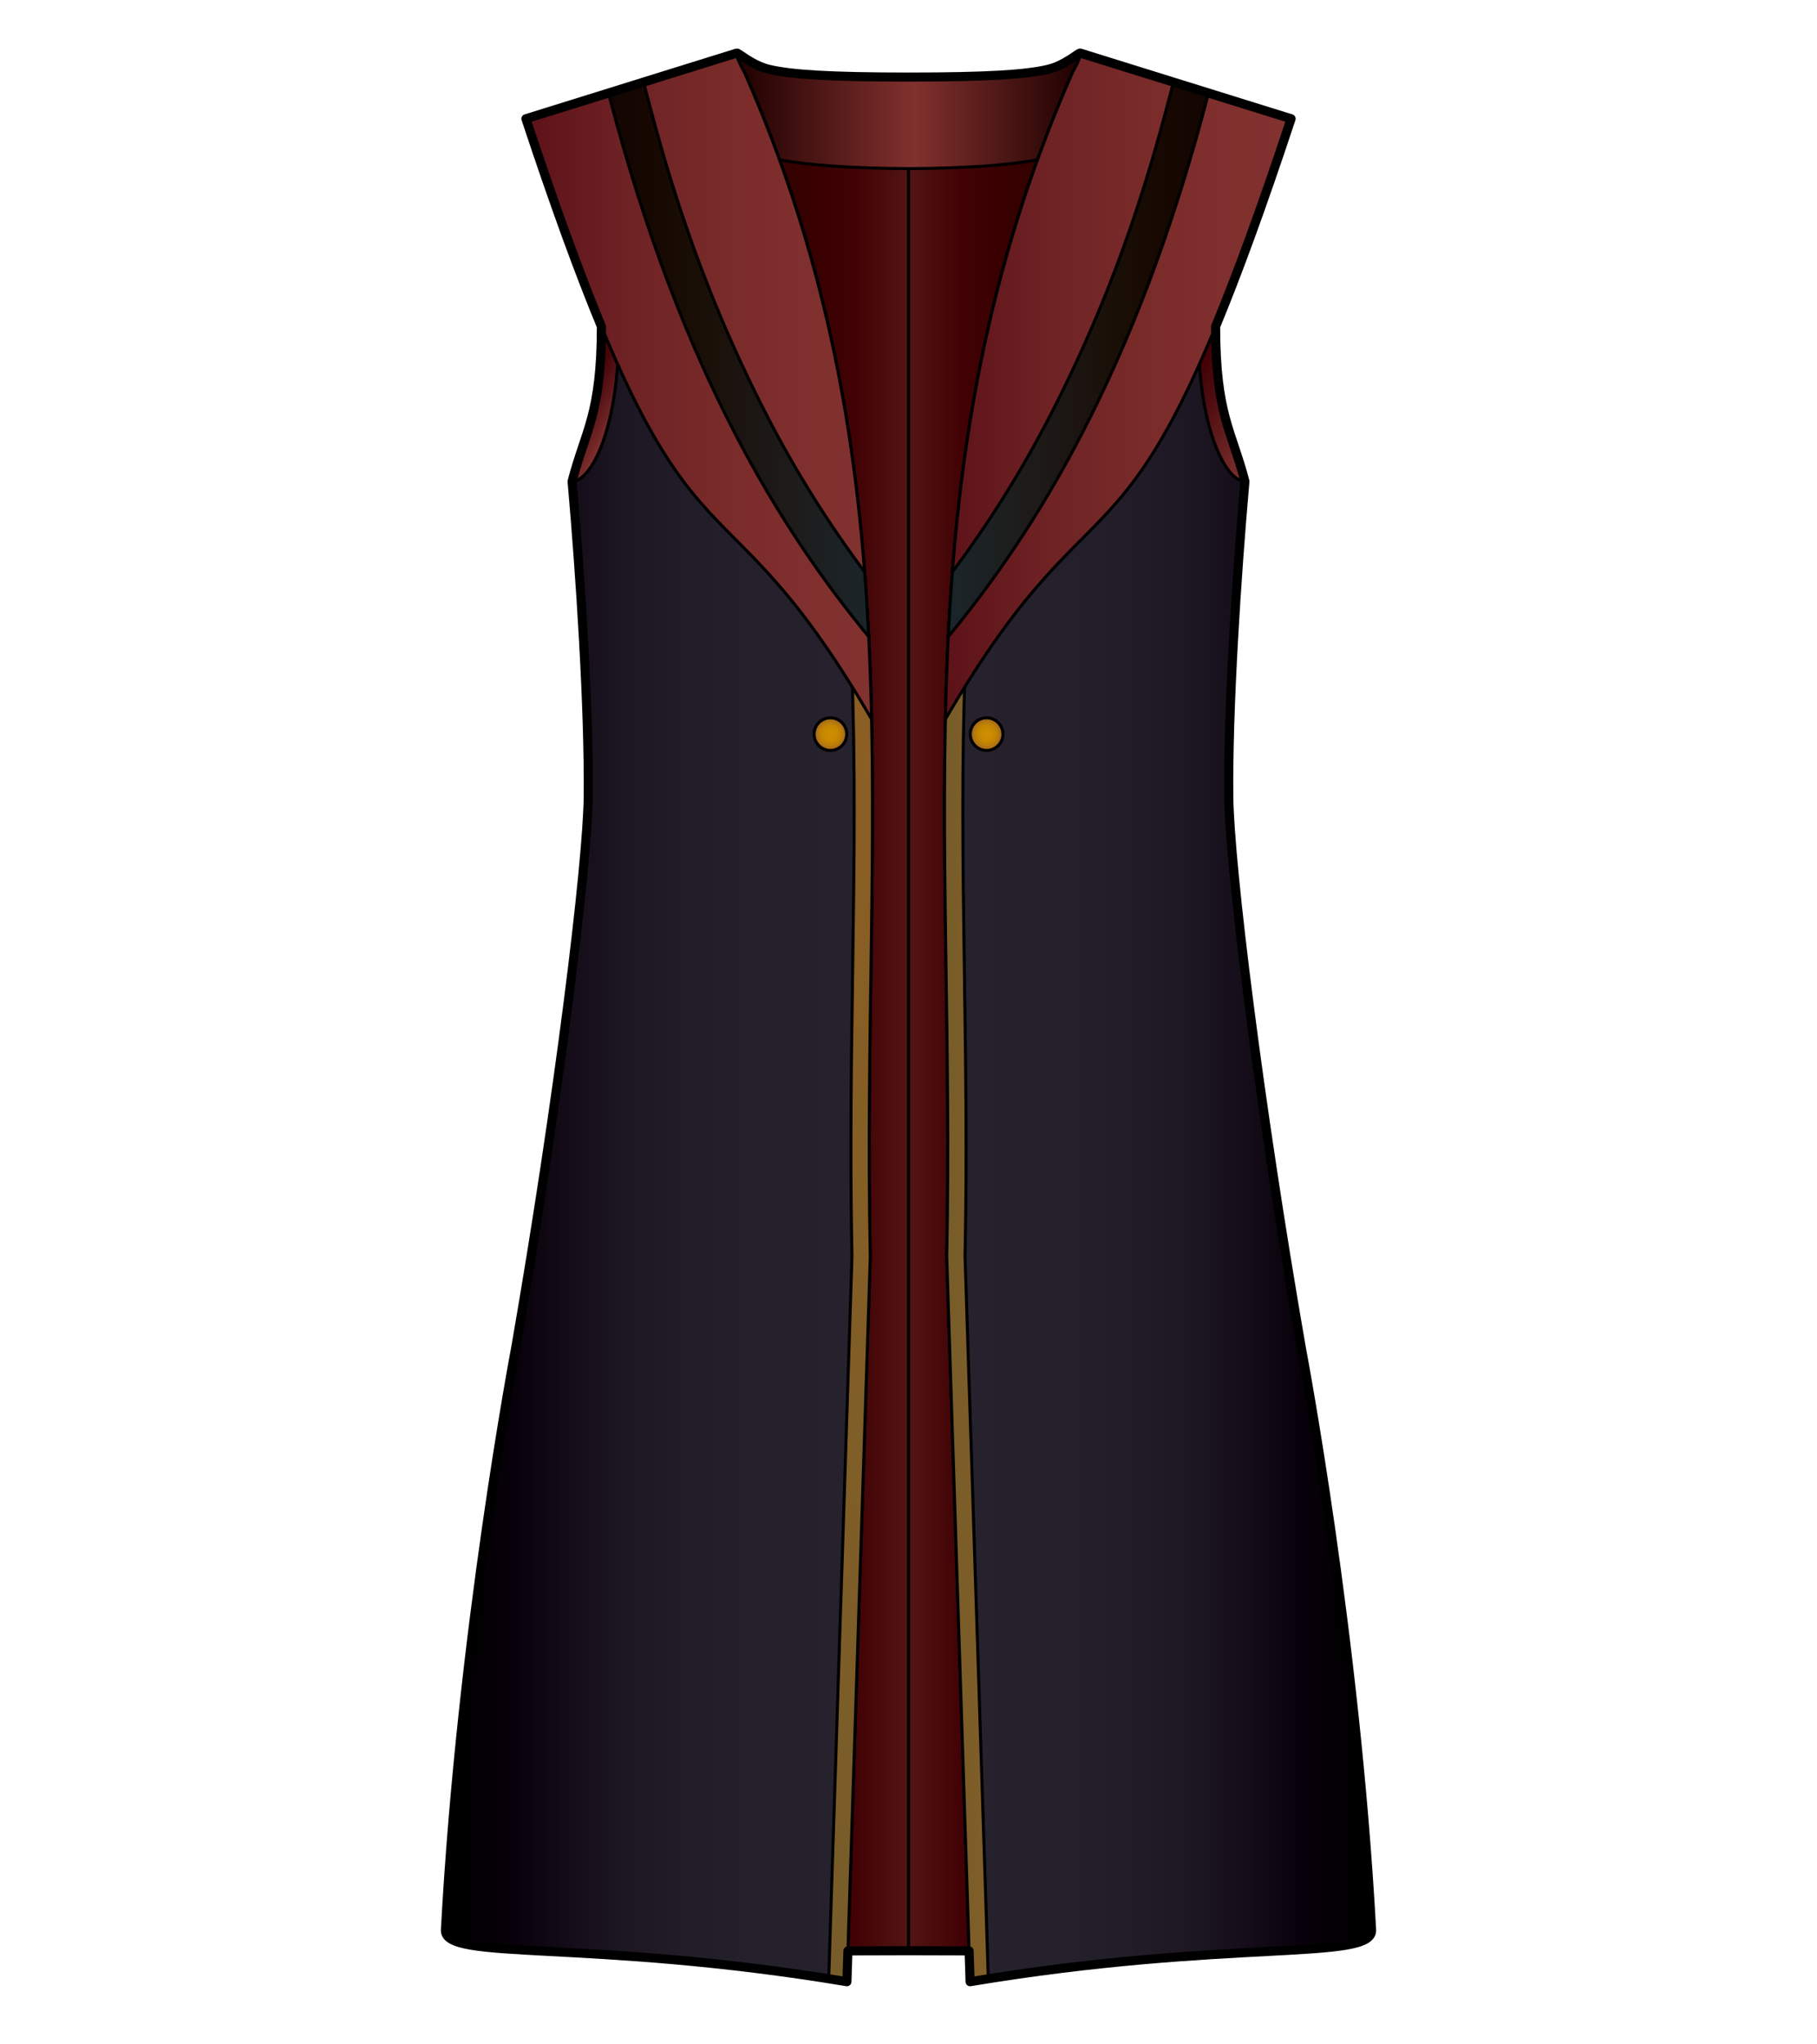 <?xml version="1.0" encoding="utf-8"?>
<!-- Generator: Adobe Illustrator 12.0.0, SVG Export Plug-In . SVG Version: 6.00 Build 51448)  -->
<!DOCTYPE svg PUBLIC "-//W3C//DTD SVG 1.1//EN" "http://www.w3.org/Graphics/SVG/1.1/DTD/svg11.dtd">
<svg  version="1.1" id="レイヤー_1" xmlns="http://www.w3.org/2000/svg" xmlns:xlink="http://www.w3.org/1999/xlink" width="600" height="675" viewBox="0 0 600 675"
	 overflow="visible" enable-background="new 0 0 600 675" xml:space="preserve">
<rect fill="none" width="600" height="675"/>
<g>
	
		<linearGradient id="XMLID_16_" gradientUnits="userSpaceOnUse" x1="9318.156" y1="334.893" x2="9471.072" y2="334.893" gradientTransform="matrix(-1 0 0 1 9771.072 0)">
		<stop  offset="0" style="stop-color:#280000"/>
		<stop  offset="0.481" style="stop-color:#290000"/>
		<stop  offset="0.655" style="stop-color:#2F0000"/>
		<stop  offset="0.778" style="stop-color:#360000"/>
		<stop  offset="0.878" style="stop-color:#410104"/>
		<stop  offset="0.963" style="stop-color:#4C0E0F"/>
		<stop  offset="1" style="stop-color:#531614"/>
	</linearGradient>
	<path fill="url(#XMLID_16_)" stroke="#000000" stroke-linecap="round" stroke-linejoin="round" d="M411.088,158.938
		c-2.77,31.427-5.606,75.195-5.329,103.925c0.216,22.322,9.597,99.604,23.984,182.354l23.174,191.958
		c-41.436,5.292-61.394,5.919-71.888,6.563c-18.117,1.111-40.79,0.342-81.029,0.342V25.445l34.023,8.973h24.968"/>
	<linearGradient id="XMLID_17_" gradientUnits="userSpaceOnUse" x1="452.922" y1="339.065" x2="311.889" y2="339.065">
		<stop  offset="0" style="stop-color:#000000"/>
		<stop  offset="0.035" style="stop-color:#000000"/>
		<stop  offset="0.163" style="stop-color:#08000A"/>
		<stop  offset="0.298" style="stop-color:#150E1A"/>
		<stop  offset="0.442" style="stop-color:#1D1823"/>
		<stop  offset="0.596" style="stop-color:#221E29"/>
		<stop  offset="0.769" style="stop-color:#25212C"/>
		<stop  offset="1" style="stop-color:#26222D"/>
	</linearGradient>
	<path fill="url(#XMLID_17_)" stroke="#000000" stroke-linecap="round" stroke-linejoin="round" d="M399.84,128.297l-1.441-9.796
		l-3.766-20.336L379.2,48.821l-25.004-25.001c-57.668,130.942-38.559,248.399-41.579,391.005l7.72,239.486
		c85.628-14.273,133.148-6.684,132.58-17.136c-5.338-98.263-23.174-191.958-23.174-191.958
		c-14.388-82.75-23.769-160.031-23.984-182.354c-0.277-28.729,2.56-72.498,5.329-103.925"/>
	<linearGradient id="XMLID_18_" gradientUnits="userSpaceOnUse" x1="147.083" y1="334.893" x2="300" y2="334.893">
		<stop  offset="0" style="stop-color:#280000"/>
		<stop  offset="0.481" style="stop-color:#290000"/>
		<stop  offset="0.655" style="stop-color:#2F0000"/>
		<stop  offset="0.778" style="stop-color:#360000"/>
		<stop  offset="0.878" style="stop-color:#410104"/>
		<stop  offset="0.963" style="stop-color:#4C0E0F"/>
		<stop  offset="1" style="stop-color:#531614"/>
	</linearGradient>
	<path fill="url(#XMLID_18_)" stroke="#000000" stroke-linecap="round" stroke-linejoin="round" d="M188.912,158.938
		c2.771,31.427,5.609,75.195,5.33,103.925c-0.217,22.322-9.597,99.604-23.984,182.354l-23.175,191.958
		c41.436,5.292,61.394,5.919,71.891,6.563c18.115,1.111,40.789,0.342,81.026,0.342V25.445l-34.021,8.973h-24.97"/>
	<linearGradient id="XMLID_19_" gradientUnits="userSpaceOnUse" x1="147.078" y1="339.065" x2="288.113" y2="339.065">
		<stop  offset="0" style="stop-color:#000000"/>
		<stop  offset="0.035" style="stop-color:#000000"/>
		<stop  offset="0.163" style="stop-color:#08000A"/>
		<stop  offset="0.298" style="stop-color:#150E1A"/>
		<stop  offset="0.442" style="stop-color:#1D1823"/>
		<stop  offset="0.596" style="stop-color:#221E29"/>
		<stop  offset="0.769" style="stop-color:#25212C"/>
		<stop  offset="1" style="stop-color:#26222D"/>
	</linearGradient>
	<path fill="url(#XMLID_19_)" stroke="#000000" stroke-linecap="round" stroke-linejoin="round" d="M200.16,128.297l1.442-9.796
		l3.766-20.336l15.434-49.344l25.004-25.001c57.668,130.942,38.559,248.399,41.579,391.005l-7.722,239.486
		c-85.625-14.273-133.146-6.684-132.58-17.136c5.338-98.263,23.175-191.958,23.175-191.958
		c14.388-82.75,23.768-160.031,23.984-182.354c0.279-28.729-2.559-72.498-5.33-103.925"/>
	<g>
		<linearGradient id="XMLID_20_" gradientUnits="userSpaceOnUse" x1="264.661" y1="654.311" x2="264.661" y2="23.82">
			<stop  offset="0" style="stop-color:#775D2A"/>
			<stop  offset="1" style="stop-color:#965F1F"/>
		</linearGradient>
		<path fill="url(#XMLID_20_)" stroke="#000000" stroke-linecap="round" stroke-linejoin="round" d="M279.663,654.311l7.722-239.486
			c-3.021-142.605,16.089-260.063-41.579-391.005l-4.596,4.592c10.17,23.398,18.122,46.856,24.29,71.633
			c5.718,22.965,9.798,46.705,12.476,72.575c3.232,31.267,4.088,62.616,4.088,94.76c0,17.726-0.261,35.691-0.524,54.02
			c-0.275,18.908-0.556,38.223-0.556,57.994c0,11.633,0.1,23.426,0.35,35.388c-0.01,0.291-7.205,223.516-7.69,238.54
			L279.663,654.311z"/>
	</g>
	<linearGradient id="XMLID_21_" gradientUnits="userSpaceOnUse" x1="311.889" y1="339.065" x2="358.79" y2="339.065">
		<stop  offset="0" style="stop-color:#775D2A"/>
		<stop  offset="1" style="stop-color:#965F1F"/>
	</linearGradient>
	<path fill="url(#XMLID_21_)" stroke="#000000" stroke-linecap="round" stroke-linejoin="round" d="M320.337,654.311l-7.72-239.486
		c3.021-142.605-16.089-260.063,41.579-391.005l4.594,4.592c-10.169,23.398-18.121,46.856-24.288,71.633
		c-5.72,22.965-9.8,46.705-12.474,72.575c-3.234,31.267-4.09,62.616-4.09,94.76c0,17.726,0.259,35.691,0.524,54.02
		c0.273,18.908,0.554,38.223,0.554,57.994c0,11.633-0.099,23.426-0.35,35.388c0.01,0.291,7.206,223.516,7.691,238.54
		L320.337,654.311z"/>
	<linearGradient id="XMLID_22_" gradientUnits="userSpaceOnUse" x1="383.252" y1="82.939" x2="437.038" y2="113.993">
		<stop  offset="0" style="stop-color:#280000"/>
		<stop  offset="0.159" style="stop-color:#2B0000"/>
		<stop  offset="0.315" style="stop-color:#330000"/>
		<stop  offset="0.469" style="stop-color:#3F0003"/>
		<stop  offset="0.622" style="stop-color:#4E0C10"/>
		<stop  offset="0.775" style="stop-color:#611C1D"/>
		<stop  offset="0.925" style="stop-color:#762A28"/>
		<stop  offset="1" style="stop-color:#81312E"/>
	</linearGradient>
	<path fill="url(#XMLID_22_)" stroke="#000000" stroke-linecap="round" stroke-linejoin="round" d="M411.088,158.938
		c-5.433-20.929-12.229-23.68-8.712-76.753c1.111-16.771,2.245-27.879,7.097-44.66c0,0-0.074,0.151,0,0
		C383.347,111.326,400.615,158.938,411.088,158.938"/>
	<line fill="none" stroke="#000000" stroke-linecap="round" stroke-linejoin="round" x1="300" y1="25.445" x2="300" y2="644.08"/>
	<linearGradient id="XMLID_23_" gradientUnits="userSpaceOnUse" x1="164.041" y1="83.405" x2="218.034" y2="114.578">
		<stop  offset="0" style="stop-color:#280000"/>
		<stop  offset="0.406" style="stop-color:#290000"/>
		<stop  offset="0.553" style="stop-color:#2F0000"/>
		<stop  offset="0.657" style="stop-color:#360000"/>
		<stop  offset="0.741" style="stop-color:#410003"/>
		<stop  offset="0.814" style="stop-color:#4D0A0F"/>
		<stop  offset="0.878" style="stop-color:#5B1619"/>
		<stop  offset="0.935" style="stop-color:#6B2222"/>
		<stop  offset="0.987" style="stop-color:#7C2E2C"/>
		<stop  offset="1" style="stop-color:#81312E"/>
	</linearGradient>
	<path fill="url(#XMLID_23_)" stroke="#000000" stroke-linecap="round" stroke-linejoin="round" d="M188.912,158.938
		c5.434-20.929,12.23-23.68,8.712-76.753c-1.111-16.771-2.243-27.879-7.095-44.66c0,0,0.072,0.151,0,0
		C216.654,111.326,199.385,158.938,188.912,158.938"/>
	<radialGradient id="XMLID_24_" cx="274.211" cy="242.394" r="5.388" gradientUnits="userSpaceOnUse">
		<stop  offset="0" style="stop-color:#CE8D00"/>
		<stop  offset="0.331" style="stop-color:#CB8B00"/>
		<stop  offset="0.542" style="stop-color:#C38501"/>
		<stop  offset="0.719" style="stop-color:#B87B0D"/>
		<stop  offset="0.876" style="stop-color:#A86D18"/>
		<stop  offset="1" style="stop-color:#965F1F"/>
	</radialGradient>
	
		<circle fill="url(#XMLID_24_)" stroke="#000000" stroke-linecap="round" stroke-linejoin="round" cx="274.211" cy="242.394" r="5.388"/>
	<radialGradient id="XMLID_25_" cx="325.792" cy="242.394" r="5.388" gradientUnits="userSpaceOnUse">
		<stop  offset="0" style="stop-color:#CE8D00"/>
		<stop  offset="0.331" style="stop-color:#CB8B00"/>
		<stop  offset="0.542" style="stop-color:#C38501"/>
		<stop  offset="0.719" style="stop-color:#B87B0D"/>
		<stop  offset="0.876" style="stop-color:#A86D18"/>
		<stop  offset="1" style="stop-color:#965F1F"/>
	</radialGradient>
	<path fill="url(#XMLID_25_)" stroke="#000000" stroke-linecap="round" stroke-linejoin="round" d="M331.18,242.394
		c0,2.976-2.412,5.388-5.39,5.388c-2.973,0-5.386-2.412-5.386-5.388c0-2.975,2.413-5.388,5.386-5.388
		C328.768,237.006,331.18,239.419,331.18,242.394z"/>
	<linearGradient id="XMLID_26_" gradientUnits="userSpaceOnUse" x1="243.187" y1="36.598" x2="356.812" y2="36.598">
		<stop  offset="0" style="stop-color:#1F0000"/>
		<stop  offset="0.517" style="stop-color:#81312E"/>
		<stop  offset="1" style="stop-color:#1F0000"/>
	</linearGradient>
	<path fill="url(#XMLID_26_)" stroke="#000000" stroke-linecap="round" stroke-linejoin="round" d="M300,55.677L300,55.677
		L300,55.677L300,55.677L300,55.677z M356.721,17.529c-0.431-0.243-5.117,4.099-10.724,5.377c-7.28,1.701-19.964,2.539-45.997,2.539
		c-26.034,0-38.715-0.838-45.997-2.539c-5.606-1.278-10.291-5.62-10.724-5.377c-0.433,0.245,0.697,3.062,2.526,6.29
		c4.283,9.729,8.143,19.383,11.62,28.979c10.665,1.866,24.118,2.763,42.574,2.879c18.459-0.116,31.91-1.013,42.575-2.879
		c3.478-9.596,7.337-19.25,11.621-28.979C356.023,20.591,357.153,17.774,356.721,17.529z"/>
	<linearGradient id="XMLID_27_" gradientUnits="userSpaceOnUse" x1="173.665" y1="127.491" x2="287.813" y2="127.491">
		<stop  offset="0" style="stop-color:#5C1219"/>
		<stop  offset="0.02" style="stop-color:#5E131A"/>
		<stop  offset="0.288" style="stop-color:#6E2224"/>
		<stop  offset="0.546" style="stop-color:#782A29"/>
		<stop  offset="0.789" style="stop-color:#7F2F2D"/>
		<stop  offset="1" style="stop-color:#81312E"/>
	</linearGradient>
	<path fill="url(#XMLID_27_)" stroke="#000000" stroke-linecap="round" stroke-linejoin="round" d="M245.806,23.819
		c32.226,73.176,40.475,142.14,42.008,213.634l0,0c-53.745-92.237-59.547-33.225-114.148-198.246l69.614-21.678
		C242.847,17.774,243.977,20.591,245.806,23.819z"/>
	<linearGradient id="XMLID_28_" gradientUnits="userSpaceOnUse" x1="312.187" y1="127.491" x2="426.337" y2="127.491">
		<stop  offset="0" style="stop-color:#5C1219"/>
		<stop  offset="0.02" style="stop-color:#5E131A"/>
		<stop  offset="0.288" style="stop-color:#6E2224"/>
		<stop  offset="0.546" style="stop-color:#782A29"/>
		<stop  offset="0.789" style="stop-color:#7F2F2D"/>
		<stop  offset="1" style="stop-color:#81312E"/>
	</linearGradient>
	<path fill="url(#XMLID_28_)" stroke="#000000" stroke-linecap="round" stroke-linejoin="round" d="M354.196,23.819
		c-32.227,73.176-40.477,142.14-42.01,213.634l0,0c53.745-92.237,59.548-33.225,114.15-198.246l-69.616-21.678
		C357.153,17.774,356.023,20.591,354.196,23.819z"/>
	<linearGradient id="XMLID_29_" gradientUnits="userSpaceOnUse" x1="200.971" y1="118.735" x2="286.865" y2="118.735">
		<stop  offset="0" style="stop-color:#130500"/>
		<stop  offset="0.145" style="stop-color:#160701"/>
		<stop  offset="0.326" style="stop-color:#190E05"/>
		<stop  offset="0.525" style="stop-color:#1C1511"/>
		<stop  offset="0.739" style="stop-color:#1D1D1C"/>
		<stop  offset="0.961" style="stop-color:#1B2428"/>
		<stop  offset="1" style="stop-color:#192529"/>
	</linearGradient>
	<path fill="url(#XMLID_29_)" stroke="#000000" stroke-linecap="round" stroke-linejoin="round" d="M285.508,188.841
		c0.555,7.118,1.001,14.246,1.357,21.39c-28.138-34.234-61.843-86.572-85.895-179.386l11.576-3.604
		c6.534,25.218,17.022,64.067,40.596,109.791C262.742,155.654,273.396,172.599,285.508,188.841z"/>
	<linearGradient id="XMLID_30_" gradientUnits="userSpaceOnUse" x1="399.028" y1="118.735" x2="313.138" y2="118.735">
		<stop  offset="0" style="stop-color:#130500"/>
		<stop  offset="0.145" style="stop-color:#160701"/>
		<stop  offset="0.326" style="stop-color:#190E05"/>
		<stop  offset="0.525" style="stop-color:#1C1511"/>
		<stop  offset="0.739" style="stop-color:#1D1D1C"/>
		<stop  offset="0.961" style="stop-color:#1B2428"/>
		<stop  offset="1" style="stop-color:#192529"/>
	</linearGradient>
	<path fill="url(#XMLID_30_)" stroke="#000000" stroke-linecap="round" stroke-linejoin="round" d="M314.493,188.841
		c-0.556,7.118-1.002,14.246-1.355,21.39c28.137-34.234,61.84-86.572,85.891-179.386l-11.573-3.604
		c-6.537,25.218-17.022,64.067-40.596,109.791C337.258,155.654,326.607,172.599,314.493,188.841z"/>
	<path fill="none" stroke="#000000" stroke-width="3" stroke-linecap="round" stroke-linejoin="round" d="M429.743,445.217
		c-14.388-82.75-23.769-160.031-23.984-182.354c-0.277-28.729,2.56-72.498,5.329-103.925c-4.383-16.883-9.648-21.942-9.678-51.123
		c7.139-17.248,15.27-39.42,24.927-68.608l-69.616-21.678c-0.431-0.243-5.117,4.099-10.724,5.377
		c-7.28,1.701-19.964,2.539-45.997,2.539c-26.034,0-38.715-0.838-45.997-2.539c-5.606-1.278-10.291-5.62-10.724-5.377
		l-69.614,21.678c9.657,29.188,17.786,51.36,24.926,68.608c-0.026,29.181-5.296,34.24-9.679,51.123
		c2.771,31.427,5.609,75.195,5.33,103.925c-0.217,22.322-9.597,99.604-23.984,182.354c0,0-17.837,93.695-23.175,191.958
		c-0.566,10.452,46.955,2.862,132.58,17.136l0.327-10.173c6.159-0.033,12.799-0.058,20.01-0.058c7.212,0,13.851,0.024,20.011,0.058
		l0.326,10.173c85.628-14.273,133.148-6.684,132.58-17.136C447.579,538.912,429.743,445.217,429.743,445.217z"/>
</g>
</svg>
